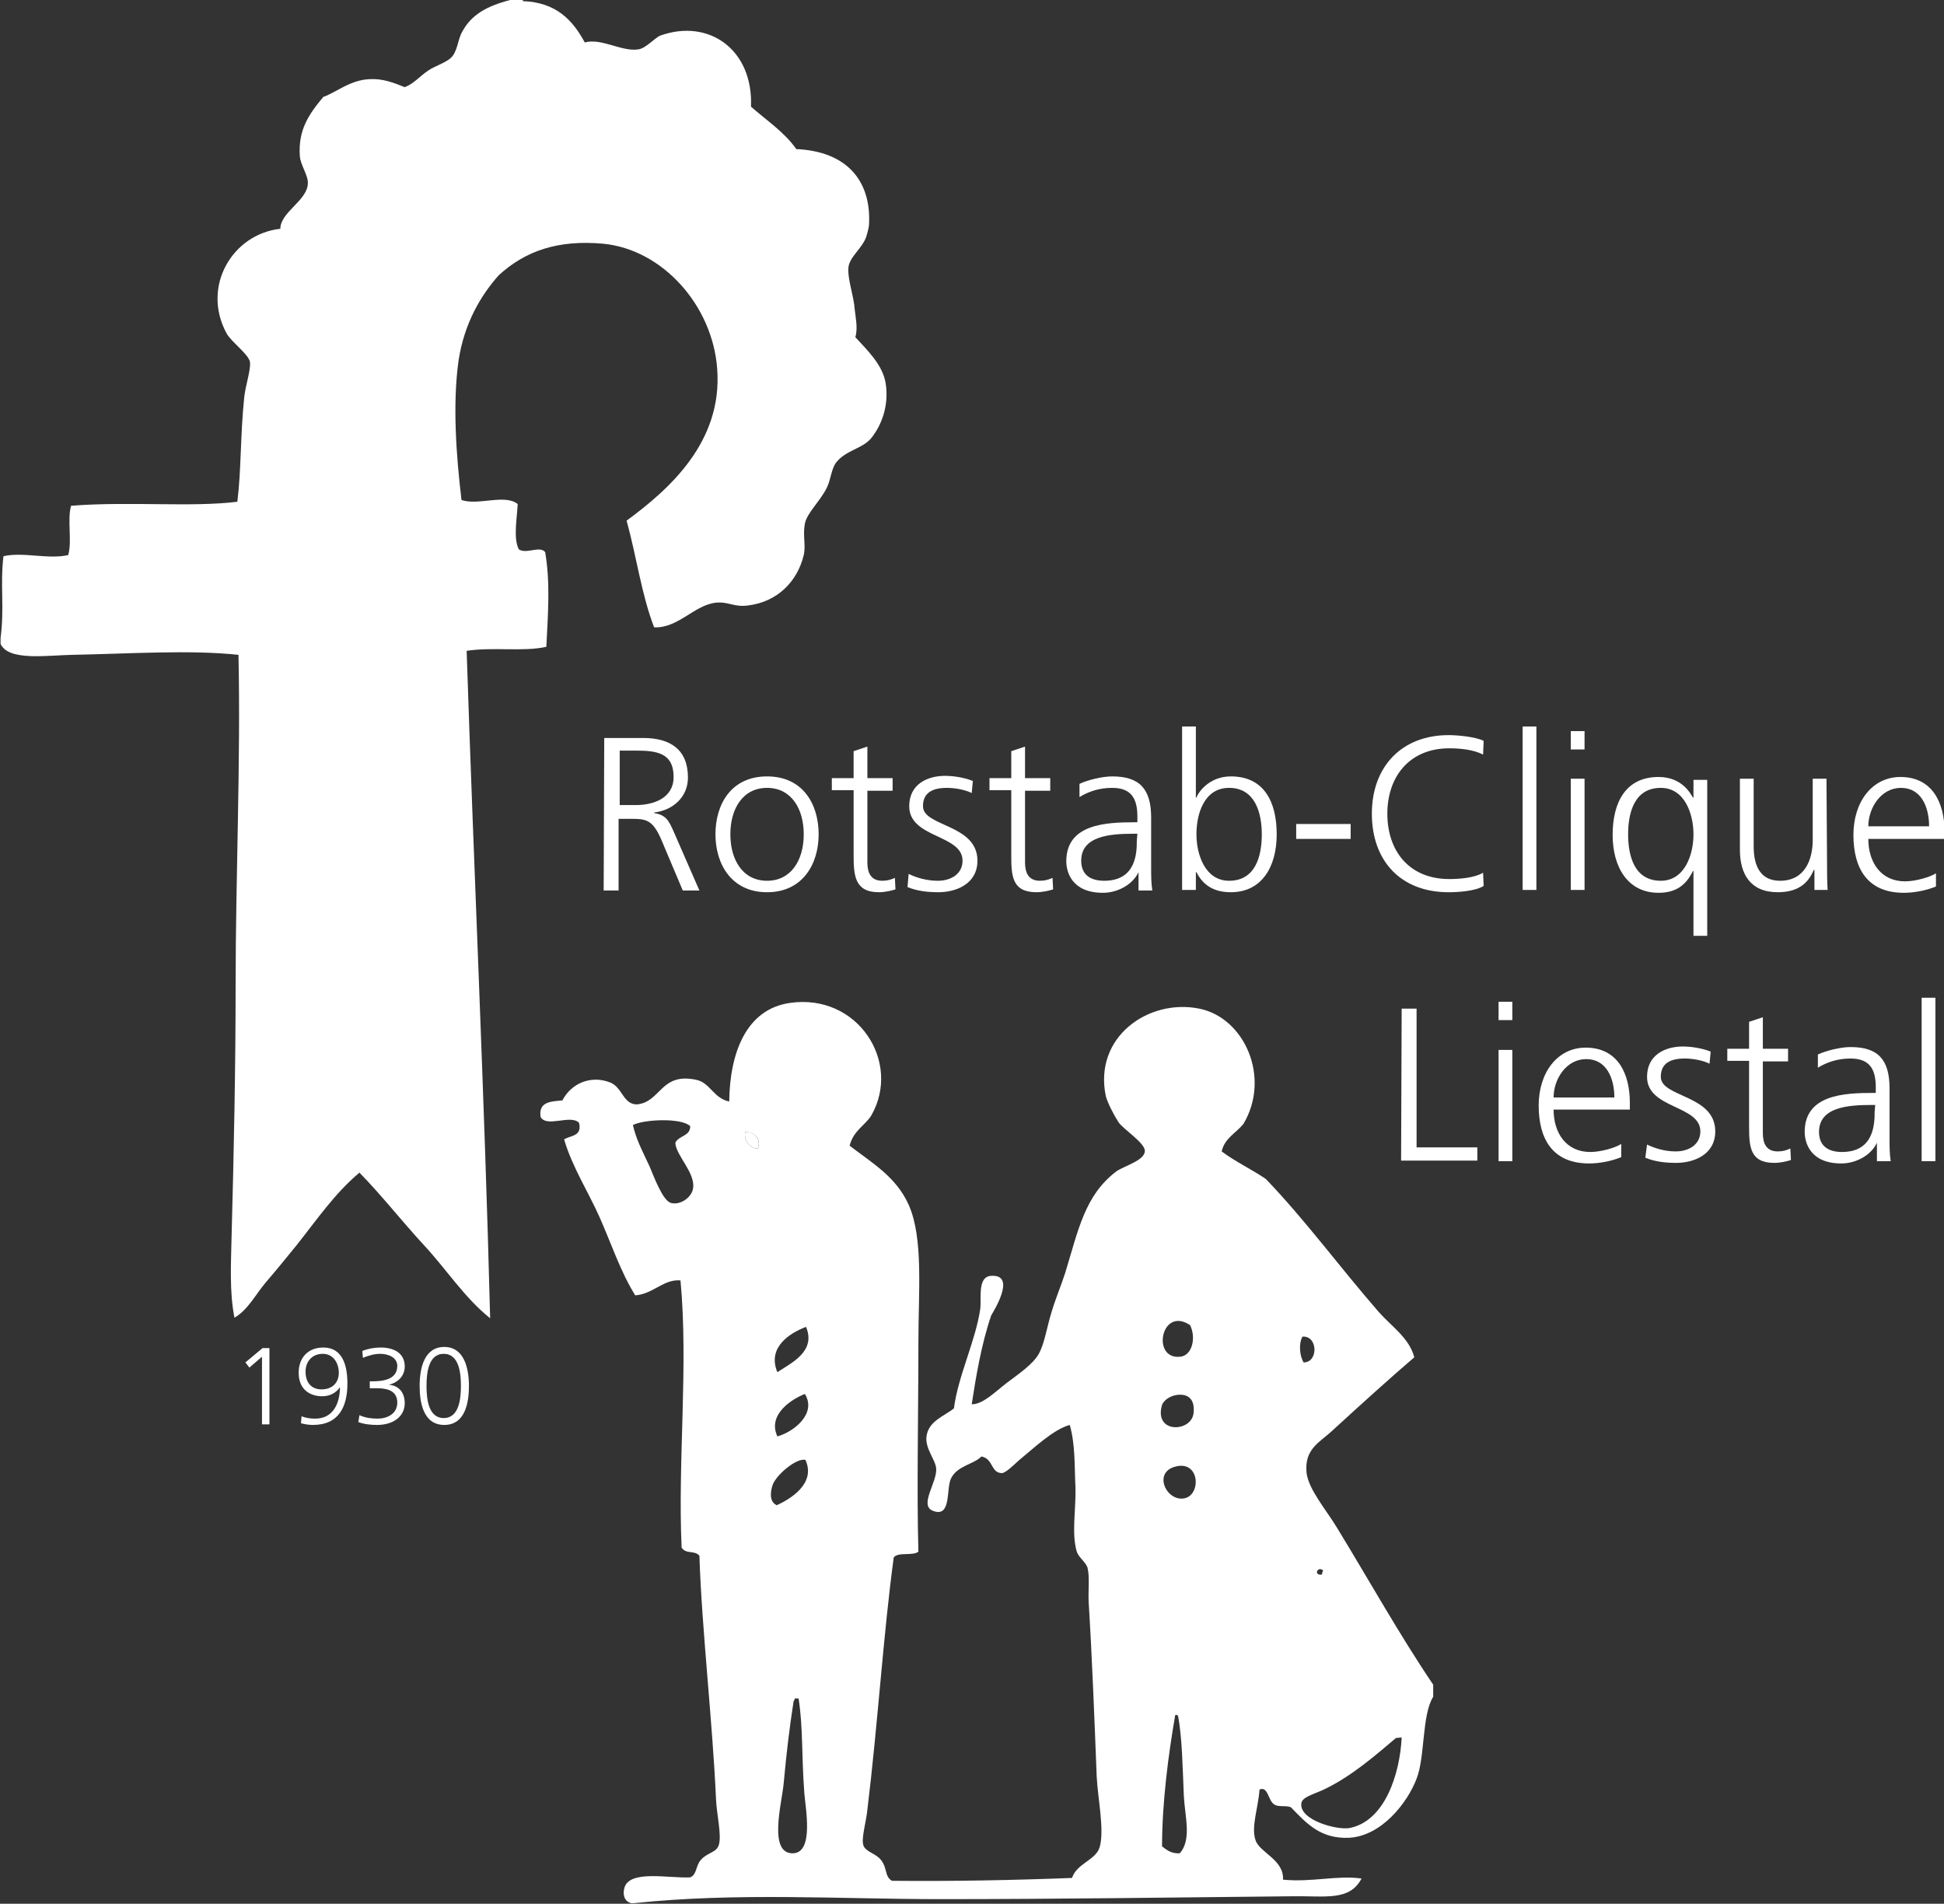 <?xml version="1.0" encoding="utf-8"?>
<!-- Generator: Adobe Illustrator 28.0.0, SVG Export Plug-In . SVG Version: 6.00 Build 0)  -->
<svg version="1.1" id="a" xmlns="http://www.w3.org/2000/svg" xmlns:xlink="http://www.w3.org/1999/xlink" x="0px" y="0px"
	 viewBox="0 0 339.1 332" style="enable-background:new 0 0 339.1 332;" xml:space="preserve">
<rect x="0" y="0" width="339.1" height="332" fill="#333333" stroke="none"/>
<style type="text/css">
	.st0{fill-rule:evenodd;clip-rule:evenodd;fill:#FFFFFF;}
	.st1{fill:#FFFFFF;}
</style>
<path class="st0" d="M130,197.4c1.7-0.1,2.8,1.4,2.2,2.9C130.6,200.3,129.7,198.6,130,197.4z"/>
<path class="st0" d="M89,0h2.2v0.2C97,0.4,99.9,3.5,102,7.4c3-0.8,6.5,1.7,9.4,1.2c1.3-0.2,2.8-2,3.8-2.4c8.4-3,16.2,2.4,15.8,12.4
	c2.7,2.4,5.8,4.4,7.9,7.4c8.8,0.4,13,5.5,12.7,12.9c0,0.8-0.3,1.7-0.5,2.4c-0.7,2-2.9,3.5-3.1,5.3c-0.2,1.7,0.7,4.4,1,6.5
	c0.2,2.2,0.7,4,0.2,5.7c2,2.2,4.8,4.8,5.3,8.1c0.6,4-0.8,7.4-2.6,9.6c-1.6,1.8-4.3,2-6,4.1c-0.9,1.1-1,3.2-1.7,4.5
	c-1.2,2.4-3.4,4.3-3.8,6.2c-0.4,2.1,0.2,3.8-0.2,5.5c-1.1,4.6-4.6,8.2-9.8,8.8c-2.4,0.3-3.3-0.7-5.5-0.5c-3.8,0.4-6.6,4.5-10.8,4.3
	c-2.2-5.7-3.1-12.5-4.8-18.6c7.2-5.3,16.8-13.6,15.8-26.5c-0.8-11-9.5-20.8-19.9-21.8C97.4,41.8,91.7,43.7,87,48
	c-3.2,3.6-6,8.4-7,14.8c-1.1,7.7-0.4,16.8,0.5,24.4c2.9,1,7.6-1.1,9.8,0.7c-0.1,2.4-0.8,6,0.2,7.9c1.3,0.9,3.7-0.7,4.6,0.5
	c0.9,5.3,0.5,10.6,0.2,16.5c-4,0.9-9.3,0-13.9,0.7c1.3,39.6,3.1,77.1,4.1,116.4c-4.5-3.6-7.6-8.5-11.5-12.7
	c-3.8-4.1-7.3-8.6-11.3-12.7c-4.3,3.6-7.5,8.3-11,12.7c-1.7,2.1-3.5,4.3-5.3,6.4c-1.8,2.1-3.1,4.8-5.5,6.2
	c-0.9-4.5-0.6-9.5-0.5-14.3c0.4-14.7,0.7-29.6,0.7-43.7c0-18.9,0.9-38.8,0.5-57.6c-8.5-0.9-18.7-0.2-29,0
	c-4.6,0.1-11.1,1.1-12.5-1.9v-1c0.7-5.5-0.1-9.1,0.5-14.3c3.4-0.8,7.8,0.6,11.3-0.2c0.7-2.4-0.2-6.2,0.5-8.6c10.3-0.8,21,0.3,29-0.7
	c0.7-5.6,0.5-11.4,1.2-18.2c0.2-2,1.2-4.9,1-6.2c-0.3-1.4-3.3-3.5-4.1-5c-4.4-8.2,1.1-17.3,9.4-18.2c0-2.9,4.7-4.9,4.8-7.9
	c0.1-1.4-1.3-3.2-1.4-4.8c-0.3-4.5,1.5-7.2,4.1-10.3c2.3-0.8,4.7-3,8.2-3.1c2.2-0.1,4,0.6,6,1.4c1.6-0.6,2.6-1.9,4.1-2.9
	c1.3-0.9,3.4-1.4,4.3-2.6c0.9-1.3,0.9-3,1.7-4.3C82.2,2.7,84.7,1.1,89,0L89,0z"/>
<path class="st0" d="M250,293.8v2.1c-2,3.2-1.4,10.5-2.9,14.3c-1.6,4.2-6.1,10-11.8,10.3c-4.9,0.2-7.3-2.4-10.1-5.3
	c-0.7-0.4-2.2,0-2.9-0.5c-1.1-0.6-1.1-3.3-2.6-2.6c-0.2,3.1-1.5,6.5-0.7,8.8c0.7,2.2,5,3.4,4.8,6.9c5,0.5,9.4-0.8,13.7-0.2
	c-2.1,4-6.3,3-12.2,3.1c-20.2,0.2-41.2,0.5-61.2,0.5c-17.5,0-35.5-1.2-53.5,0.7h-0.5c-1.2-0.3-1.5-1.5-1.2-2.6
	c0.8-3.3,7.8-1.7,11.5-1.9c1.2-0.5,0.9-2,1.9-3.1c1.2-1.3,2.7-1.2,3.1-2.6c0.5-1.7-0.4-5.4-0.5-7.9c-0.6-13.5-2.5-29.9-2.9-42.5
	c-0.9-1-2.3-0.2-3.1-1.4c-0.7-14.9,1.2-31.8-0.2-46.6c-2.9-0.3-4.8,2.4-7.9,2.6c-2.6-4.2-4.2-9.1-6.2-13.6s-4.8-8.8-6.2-13.6
	c1.1-0.7,3.2-0.5,2.6-2.9c-1.5-1.5-5.6,0.9-6.7-1c-0.4-2.7,1.8-2.7,3.8-2.9c1.5-2.9,4.9-4.5,8.4-3.1c2.1,0.9,2.2,3.8,4.6,3.8
	c4.2-0.4,4.1-5.6,10.3-4.3c2.5,0.5,3,3.2,5.8,3.8c0.1-8.4,2.9-16.1,10.6-17.2c11.8-1.7,19.5,10.3,14.2,19.6
	c-1.1,1.8-3.1,2.6-3.8,5.3c3.9,3,8.1,5.4,10.3,10.3c2.6,5.8,1.7,15.2,1.7,23.9c0,12.6-0.3,26.2,0,36.6c-1,0.8-3.5,0-4.3,1
	c-1.8,13.2-2.8,29.3-4.6,44c-0.2,2.1-1.1,5-0.7,6.2c0.4,1.2,2.2,1.4,3.1,2.6c1.1,1.4,0.6,2.9,1.9,3.6c10.7,0.1,21.1-0.1,31.4-0.5
	c0.8-2.5,4.1-3.1,4.8-5.3c0.9-3-0.3-8.4-0.5-12.4c-0.4-10.2-0.8-20.8-1.4-30.4c-0.1-2,0.2-4.4-0.2-6c-0.3-1-1.6-1.8-1.9-2.9
	c-0.9-3.1-0.1-7.4-0.2-11c-0.2-3.9,0-7.5-1-11c-2.9,0.8-6.2,4-8.9,6.2c-1,0.9-2.2,2.1-2.9,2.2c-2,0-1.5-2.5-3.6-2.9
	c-1.4,1.4-4.2,1.6-5.3,3.8c-0.9,1.8,0.1,6.9-3.1,5.7c-2.6-0.9,0.7-5,0.5-7.4c-0.1-1.5-1.9-3.4-1.7-5.5c0.3-2.8,3.1-3.6,4.8-5
	c0.7-5.6,3.8-11.8,4.6-17.4c0.2-1.9-0.5-5.6,1.9-5.7c4.6-0.3,0.2,6.5,0,6.9c-1.7,4.9-2.7,10.9-3.4,15.5c2,0,4.1-2.2,6.2-3.8
	c2-1.5,4.5-3.2,5.5-5s1.4-4.6,2.2-7.2c0.7-2.4,1.7-4.7,2.4-6.9c2.3-7.5,3.4-13.5,8.9-17.7c1.4-1,5-1.9,5-3.6c0-1.4-3.8-3.8-4.6-5
	c-0.9-1.4-1.9-3.4-2.2-4.5c-2.2-10.4,7.5-17.1,16.3-15.3c7.9,1.6,12.5,12,7.7,20.1c-1.3,1.6-3.3,2.5-3.8,4.8
	c2.4,1.8,5.2,3.1,7.7,4.8c7,7.3,12.9,15.4,19.7,23.2c2.2,2.5,5.3,4.5,6.2,7.9c-4.2,3.6-9.4,8.3-14.2,12.7c-2.2,2.1-5,3.2-4.6,7.4
	c0.3,2.9,3.5,6.6,5.3,9.6C238.7,275.4,244.3,285.4,250,293.8L250,293.8z M110.4,196.2c0.6,2.6,1.6,4.4,2.9,7.2
	c0.7,1.6,2.3,6.1,3.8,6.4c1.6,0.4,3.6-1,3.8-2.6c0.4-2.7-3-5.7-3.1-7.9c0.6-1.3,2.6-1.1,2.6-2.9
	C118.9,194.9,112.3,195.2,110.4,196.2L110.4,196.2z M132.2,200.3c0.6-1.5-0.4-2.9-2.2-2.9C129.7,198.6,130.6,200.3,132.2,200.3z
	 M205.9,236.6c2-0.2,2.8-3.2,1.7-5.5C202.5,227.7,200.8,237.2,205.9,236.6z M135.6,239.3c2.4-1.6,6.8-3.6,5-7.9
	C137.7,232.5,133.8,235,135.6,239.3z M227.4,237.6c2.6,0,2.5-4.7-0.2-4.5C226.5,234.3,226.7,236.5,227.4,237.6z M135.6,250.5
	c2.9-0.8,6.9-4,4.8-7.4C138.3,243.9,133.8,246.6,135.6,250.5z M202.7,245c-1.5,5.1,5.2,4.8,5.5,1.4c0.3-2.8-1.4-3.4-3.1-3.1
	C203.6,243.6,202.9,244.5,202.7,245L202.7,245z M134.8,258.9c-0.4,1.1-0.7,3,0.7,3.6c2.2-1,6.9-3.7,5-7.9
	C139,254.2,135.5,257.1,134.8,258.9L134.8,258.9z M206.6,261.3c3-0.6,2.7-6.8-1.7-5.5C201.1,256.9,203.5,261.9,206.6,261.3z
	 M230.6,274.6c0-0.3,0.1-0.5,0.2-0.7C229.9,273,229,274.8,230.6,274.6z M138.4,296.9c-0.7,4.5-1.2,8.7-1.7,14.1
	c-0.3,3.4-2.8,12.4,1.7,12.2c3.6-0.2,2.1-7.9,1.9-10.5c-0.5-6.7-0.2-11.4-1-16.5h-0.7C138.7,296.5,138.4,296.5,138.4,296.9
	L138.4,296.9z M202.7,322c0.8,0.6,1.6,1.3,3.1,1.2c2.1-2.4,0.9-6.3,0.7-10c-0.2-4.7-0.3-10.3-1-13.9c-0.1-0.2-0.2-0.3-0.5-0.2
	C203.8,306,202.7,314.4,202.7,322L202.7,322z M243.5,303.1c-3.2,2.7-7.5,6.5-12.2,8.8c-1.7,0.9-4.2,1.4-4.3,2.6
	c-0.4,2.9,6.2,4.7,8.4,4.3c6.2-1.2,8.8-9.5,9.1-15.8L243.5,303.1L243.5,303.1z"/>
<path class="st1" d="M105.4,128.7h6.8c4.7,0,7.8,2,7.8,6.9c0,3.4-2.6,5.7-5.9,6.1v0.1c2.1,0.3,2.6,1.4,3.4,3.2l4.5,10.3h-2.9l-3.8-9
	c-1.5-3.4-2.7-3.5-5.2-3.5h-2.2v12.5h-2.6L105.4,128.7L105.4,128.7z M108.1,140.4h2.8c3.1,0,6.6-1.2,6.6-4.9c0-4.3-3.1-4.6-6.7-4.6
	h-2.7L108.1,140.4L108.1,140.4z"/>
<path class="st1" d="M133.8,135.4c6.3,0,9,4.9,9,10.1s-2.8,10.1-9,10.1s-9-4.9-9-10.1S127.5,135.4,133.8,135.4z M133.8,153.6
	c4.2,0,6.4-3.6,6.4-8.1s-2.2-8.1-6.4-8.1s-6.4,3.6-6.4,8.1S129.6,153.6,133.8,153.6z"/>
<path class="st1" d="M155.7,137.9h-4.4v12.5c0,1.8,0.6,3.2,2.6,3.2c0.9,0,1.5-0.2,2.2-0.5l0.1,2c-0.6,0.2-1.8,0.5-2.9,0.5
	c-4.2,0-4.4-2.9-4.4-6.5v-11.3h-3.8v-2.1h3.8V131l2.4-0.8v5.5h4.4L155.7,137.9L155.7,137.9z"/>
<path class="st1" d="M158.5,152.4c1.4,0.7,3.2,1.2,5.1,1.2c2.3,0,4.3-1.2,4.3-3.5c0-4.6-9.3-3.9-9.3-9.5c0-3.8,3.1-5.3,6.3-5.3
	c1,0,3.1,0.2,4.8,0.9l-0.2,2.1c-1.2-0.6-3-0.9-4.3-0.9c-2.5,0-4.2,0.8-4.2,3.2c0,3.6,9.5,3.1,9.5,9.5c0,4.1-3.8,5.5-6.8,5.5
	c-1.9,0-3.7-0.2-5.4-0.9L158.5,152.4L158.5,152.4z"/>
<path class="st1" d="M183.2,137.9h-4.4v12.5c0,1.8,0.6,3.2,2.6,3.2c0.9,0,1.5-0.2,2.2-0.5l0.1,2c-0.6,0.2-1.8,0.5-2.9,0.5
	c-4.3,0-4.4-2.9-4.4-6.5v-11.3h-3.8v-2.1h3.8V131l2.4-0.8v5.5h4.4L183.2,137.9L183.2,137.9z"/>
<path class="st1" d="M198.6,152.1L198.6,152.1c-1.1,2.3-3.8,3.6-6.2,3.6c-5.5,0-6.4-3.7-6.4-5.5c0-6.5,6.9-6.8,11.9-6.8h0.5v-1
	c0-3.3-1.2-5-4.4-5c-2,0-3.9,0.5-5.7,1.6v-2.3c1.5-0.7,4-1.3,5.7-1.3c4.8,0,6.8,2.2,6.8,7.2v8.6c0,1.6,0,2.7,0.2,4.1h-2.4
	L198.6,152.1L198.6,152.1z M198.4,145.4h-0.7c-4.1,0-9.1,0.4-9.1,4.7c0,2.6,1.8,3.5,4,3.5c5.6,0,5.7-4.9,5.7-7L198.4,145.4
	L198.4,145.4z"/>
<path class="st1" d="M206.2,126.7h2.4v12.4h0.1c0.3-0.9,2.2-3.7,6-3.7c5.7,0,8,4.3,8,10.1s-2.7,10.1-8,10.1c-2.8,0-4.8-1.1-6-3.5
	h-0.1v3.1h-2.4V126.7z M214.4,137.4c-4.4,0-5.7,4.6-5.7,8.1s1.5,8.1,5.7,8.1c4.6,0,5.7-4.3,5.7-8.1S218.9,137.4,214.4,137.4z"/>
<path class="st1" d="M226.1,143.7h9.5v2.6h-9.5V143.7z"/>
<path class="st1" d="M258.7,131.6c-1.7-0.9-4.1-1.1-5.9-1.1c-6.9,0-10.8,4.9-10.8,11.4s3.8,11.4,10.8,11.4c1.8,0,4.4-0.2,5.9-1.1
	l0.1,2.3c-1.4,0.9-4.4,1.1-6.1,1.1c-8.4,0-13.4-5.5-13.4-13.7s5.2-13.7,13.4-13.7c1.6,0,4.7,0.3,6.1,1L258.7,131.6z"/>
<path class="st1" d="M265.6,126.7h2.4v28.5h-2.4V126.7z"/>
<path class="st1" d="M276.4,130.7H274v-3.2h2.4V130.7z M274,135.8h2.4v19.4H274V135.8z"/>
<path class="st1" d="M297.8,163.2h-2.4v-11.3h-0.1c-1.2,2.5-3,3.8-6,3.8c-5.3,0-8-4.4-8-10.1s2.3-10.1,8-10.1c4.1,0,5.6,2.9,6,3.6
	h0.1V136h2.4V163.2L297.8,163.2z M289.7,153.6c4.2,0,5.7-4.6,5.7-8.1s-1.5-8.1-5.7-8.1c-4.6,0-5.7,4.3-5.7,8.1
	S285.1,153.6,289.7,153.6z"/>
<path class="st1" d="M318.7,150.6c0,1.5,0,3,0.1,4.6h-2.3v-3.5h-0.1c-0.8,1.8-2.2,3.9-6.3,3.9c-4.8,0-6.6-3.2-6.6-7.4v-12.4h2.4
	v11.8c0,3.6,1.3,6,4.6,6c4.4,0,5.7-3.8,5.7-7.1v-10.7h2.4L318.7,150.6L318.7,150.6z"/>
<path class="st1" d="M337.7,154.6c-1.7,0.7-3.8,1.1-5.6,1.1c-6.4,0-8.8-4.3-8.8-10.1s3.3-10.1,8.2-10.1c5.5,0,7.7,4.4,7.7,9.6v1.2
	h-13.3c0,4.1,2.2,7.4,6.4,7.4c1.8,0,4.3-0.7,5.4-1.4L337.7,154.6L337.7,154.6z M336.5,144.1c0-3.4-1.4-6.7-4.9-6.7s-5.7,3.5-5.7,6.7
	H336.5z"/>
<path class="st1" d="M45.8,235.1H47v13.3h-1.3v-11.8l-2.2,1.9l-0.7-0.9L45.8,235.1z"/>
<path class="st1" d="M60.6,241.3c0,4-1.5,7.2-6,7.2c-0.7,0-1.4-0.1-2.1-0.3l0.1-1.2c0.5,0.2,1.4,0.4,2.2,0.4
	c3.4,0.1,4.5-2.8,4.5-5.5l0,0c-0.7,1.1-1.9,1.6-3.1,1.6c-1.8,0-4.1-0.9-4.1-4.1c0-2.6,1.6-4.4,4.3-4.4
	C59.8,235,60.6,238.2,60.6,241.3L60.6,241.3z M59.1,239.4c0-1.6-0.9-3.3-2.8-3.3s-3,1.4-3,3.1c0,1.9,1,3.1,2.8,3.1
	S59.1,241.2,59.1,239.4L59.1,239.4z"/>
<path class="st1" d="M64.5,240.9h0.3c1.8,0,4.5-0.2,4.5-2.7c0-1.5-1.6-2.1-3-2.1c-1,0-2,0.3-3,0.7l-0.1-1.2c1-0.4,2.1-0.6,3.2-0.6
	c2.2,0,4.2,0.9,4.2,3.3c0,1.6-1.1,2.8-2.8,3.2l0,0c1.8,0.1,2.8,1.4,2.8,3.2c0,2.4-2.1,3.8-4.8,3.8c-1.1,0-2.2-0.1-3.3-0.5l0.2-1.2
	c1.1,0.5,2.2,0.6,3.2,0.6c1.6,0,3.4-0.8,3.4-2.8c0-2.3-2.2-2.5-3.6-2.5h-1.2V240.9L64.5,240.9z"/>
<path class="st1" d="M81.8,241.7c0,2.8-0.6,6.8-4.3,6.8s-4.3-4-4.3-6.8c0-3.1,0.8-6.8,4.3-6.8S81.8,238.7,81.8,241.7z M74.4,241.7
	c0,2.2,0.3,5.6,3,5.6s3-3.4,3-5.6s-0.3-5.6-3-5.6S74.4,239.5,74.4,241.7z"/>
<path class="st1" d="M244.5,175.9h2.6v24.2h10.6v2.3h-13.3L244.5,175.9L244.5,175.9z"/>
<path class="st1" d="M263.8,177.9h-2.4v-3.2h2.4V177.9z M261.4,183.1h2.4v19.4h-2.4V183.1z"/>
<path class="st1" d="M282.8,201.8c-1.7,0.7-3.8,1.1-5.6,1.1c-6.4,0-8.8-4.3-8.8-10.1s3.3-10.1,8.2-10.1c5.5,0,7.7,4.4,7.7,9.6v1.2
	H271c0,4.1,2.2,7.4,6.4,7.4c1.8,0,4.3-0.7,5.4-1.4V201.8L282.8,201.8z M281.6,191.4c0-3.4-1.4-6.7-4.9-6.7s-5.7,3.5-5.7,6.7H281.6z"
	/>
<path class="st1" d="M287.3,199.6c1.4,0.7,3.2,1.2,5,1.2c2.3,0,4.3-1.2,4.3-3.5c0-4.6-9.3-3.9-9.3-9.5c0-3.8,3.1-5.3,6.3-5.3
	c1,0,3.1,0.2,4.8,0.9l-0.2,2.1c-1.2-0.6-3-0.9-4.3-0.9c-2.5,0-4.2,0.8-4.2,3.2c0,3.6,9.5,3.1,9.5,9.5c0,4.1-3.8,5.5-6.8,5.5
	c-1.9,0-3.7-0.2-5.4-0.9L287.3,199.6L287.3,199.6z"/>
<path class="st1" d="M311.9,185.1h-4.4v12.5c0,1.8,0.6,3.2,2.6,3.2c0.9,0,1.5-0.2,2.2-0.5l0.1,2c-0.6,0.2-1.8,0.5-2.9,0.5
	c-4.3,0-4.4-2.9-4.4-6.5V185h-3.8v-2.1h3.8v-4.7l2.4-0.8v5.5h4.4L311.9,185.1L311.9,185.1z"/>
<path class="st1" d="M327.4,199.3L327.4,199.3c-1.1,2.3-3.8,3.6-6.2,3.6c-5.5,0-6.4-3.7-6.4-5.5c0-6.5,6.9-6.8,11.9-6.8h0.5v-1
	c0-3.3-1.2-5-4.4-5c-2,0-3.9,0.5-5.7,1.6v-2.3c1.5-0.7,4-1.3,5.7-1.3c4.8,0,6.8,2.2,6.8,7.2v8.6c0,1.6,0,2.7,0.2,4.1h-2.4V199.3
	L327.4,199.3z M327.1,192.7h-0.7c-4.1,0-9.1,0.4-9.1,4.7c0,2.6,1.8,3.5,4,3.5c5.6,0,5.7-4.9,5.7-7L327.1,192.7L327.1,192.7z"/>
<path class="st1" d="M335.2,174h2.4v28.5h-2.4V174z"/>
</svg>
